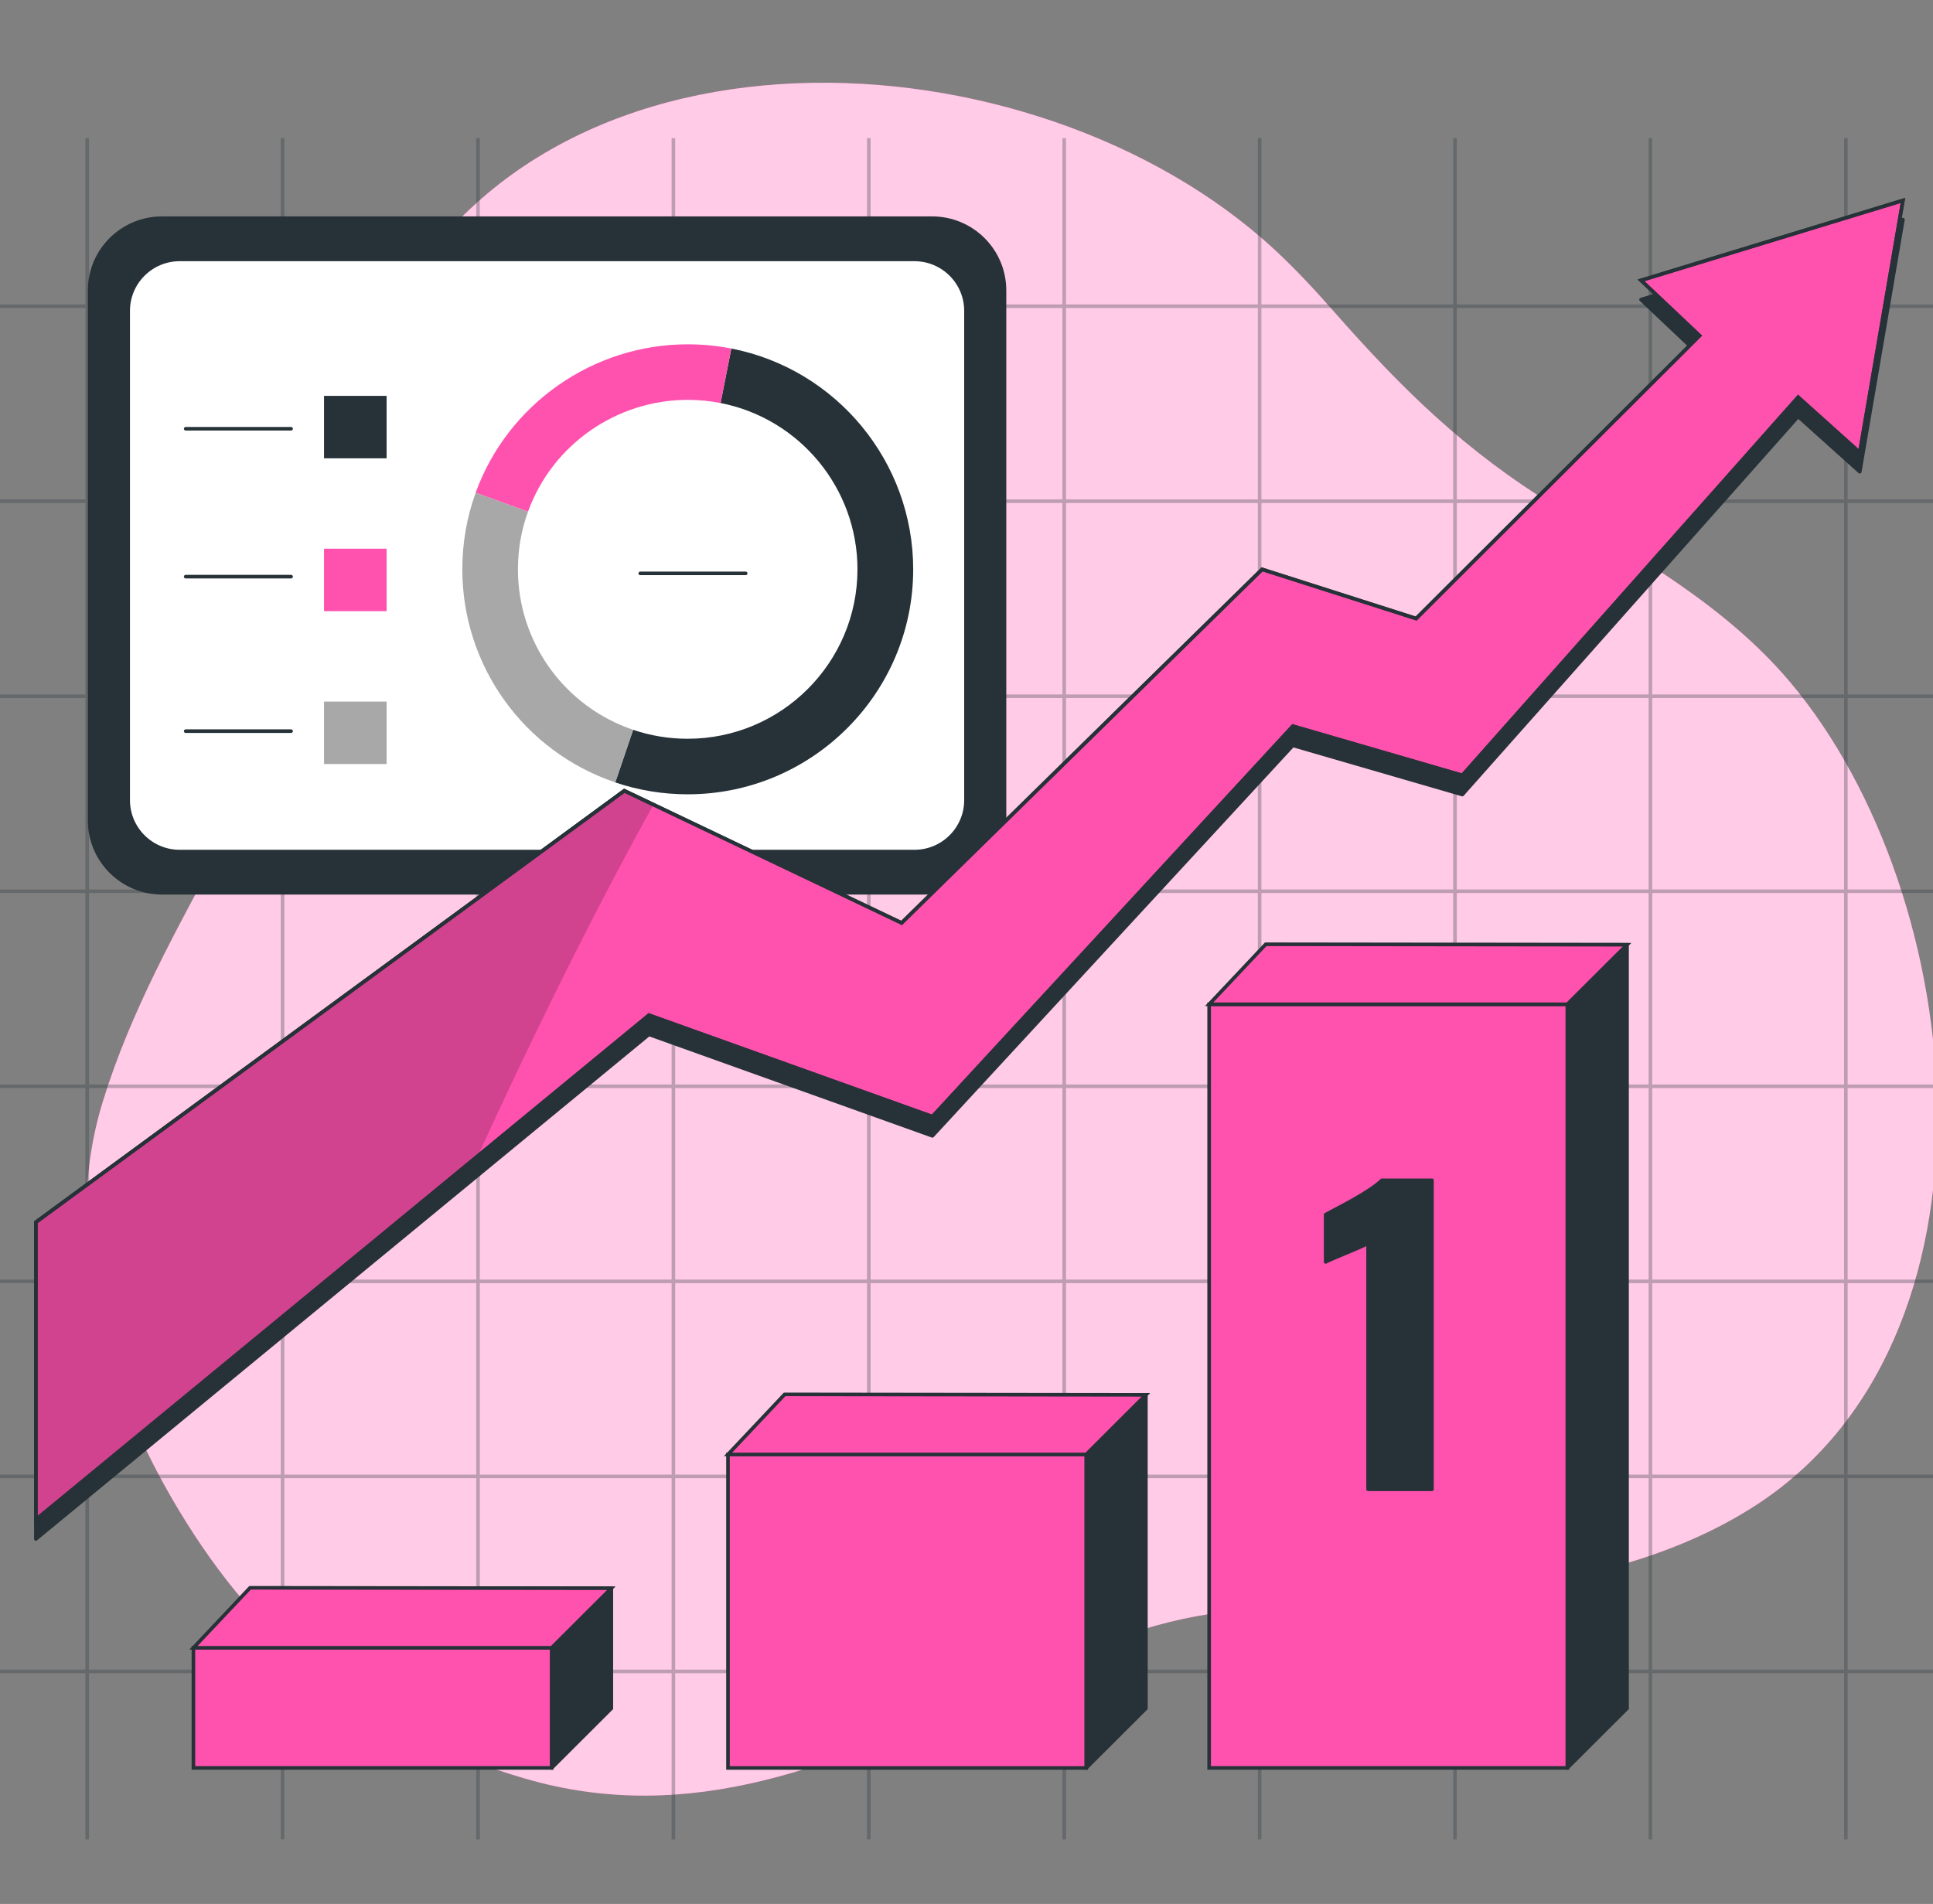 <svg xmlns="http://www.w3.org/2000/svg" fill="none" viewBox="0 0 540 532" height="532" width="540">
<rect x="0" y="0" width="540" height="532" fill="#808080" stroke="none"/>
<g clip-path="url(#clip0_3985_16428)">
<path fill="#FF51AE" d="M372.509 86.912C367.249 80.928 361.84 75.102 356.01 69.711C288.773 7.564 149.788 0.105 106.016 93.536C95.59 115.801 96.032 139.344 91.259 163.026C80.399 216.89 44.391 256.7 28.646 308.051C16.433 347.853 30.626 391.18 52.004 425.297C75.225 462.376 105.02 484.771 146.569 496.928C193.145 510.56 234.576 492.763 276.045 473.162C294.69 464.346 313.934 455.301 334.359 451.57C359.938 446.897 386.61 447.749 412.435 444.844C439.295 441.831 466.409 435.765 489.315 421.357C562.662 375.225 550.661 250.663 500.066 190.582C482.153 169.314 457.596 155.669 434.37 141.405C409.3 125.995 391.997 109.048 372.517 86.921L372.509 86.912Z"></path>
<path fill="white" d="M372.509 86.912C367.249 80.928 361.84 75.102 356.01 69.711C288.773 7.564 149.788 0.105 106.016 93.536C95.59 115.801 96.032 139.344 91.259 163.026C80.399 216.89 44.391 256.7 28.646 308.051C16.433 347.853 30.626 391.18 52.004 425.297C75.225 462.376 105.02 484.771 146.569 496.928C193.145 510.56 234.576 492.763 276.045 473.162C294.69 464.346 313.934 455.301 334.359 451.57C359.938 446.897 386.61 447.749 412.435 444.844C439.295 441.831 466.409 435.765 489.315 421.357C562.662 375.225 550.661 250.663 500.066 190.582C482.153 169.314 457.596 155.669 434.37 141.405C409.3 125.995 391.997 109.048 372.517 86.921L372.509 86.912Z" opacity="0.7"></path>
<g opacity="0.3">
<path stroke-miterlimit="10" stroke="#263238" d="M24.362 38.601V513.957"></path>
<path stroke-miterlimit="10" stroke="#263238" d="M78.947 38.601V513.957"></path>
<path stroke-miterlimit="10" stroke="#263238" d="M133.541 38.601V513.957"></path>
<path stroke-miterlimit="10" stroke="#263238" d="M188.122 38.601V513.957"></path>
<path stroke-miterlimit="10" stroke="#263238" d="M242.711 38.601V513.957"></path>
<path stroke-miterlimit="10" stroke="#263238" d="M297.297 38.601V513.957"></path>
<path stroke-miterlimit="10" stroke="#263238" d="M351.886 38.601V513.957"></path>
<path stroke-miterlimit="10" stroke="#263238" d="M406.468 38.601V513.957"></path>
<path stroke-miterlimit="10" stroke="#263238" d="M461.057 38.601V513.957"></path>
<path stroke-miterlimit="10" stroke="#263238" d="M515.654 38.601V513.957"></path>
<path stroke-miterlimit="10" stroke="#263238" d="M540 85.553H0"></path>
<path stroke-miterlimit="10" stroke="#263238" d="M540 140.046H0"></path>
<path stroke-miterlimit="10" stroke="#263238" d="M540 194.539H0"></path>
<path stroke-miterlimit="10" stroke="#263238" d="M540 249.032H0"></path>
<path stroke-miterlimit="10" stroke="#263238" d="M540 303.525H0"></path>
<path stroke-miterlimit="10" stroke="#263238" d="M540 358.03H0"></path>
<path stroke-miterlimit="10" stroke="#263238" d="M540 412.523H0"></path>
<path stroke-miterlimit="10" stroke="#263238" d="M540 467.016H0"></path>
</g>
<path stroke-linejoin="round" stroke-linecap="round" stroke="#263238" fill="#263238" d="M45.264 60.967H260.396C271.562 60.967 280.614 70.002 280.614 81.148V229.271C280.614 240.416 271.562 249.451 260.396 249.451H45.264C34.098 249.451 25.046 240.416 25.046 229.271V81.148C25.046 70.002 34.098 60.967 45.264 60.967Z"></path>
<path stroke-linejoin="round" stroke-linecap="round" stroke="#263238" fill="white" d="M50.209 72.483H255.451C263.404 72.483 269.852 78.919 269.852 86.858V223.572C269.852 231.511 263.404 237.947 255.451 237.947H50.209C42.256 237.947 35.808 231.511 35.808 223.572V86.858C35.808 78.919 42.256 72.483 50.209 72.483Z"></path>
<path fill="#263238" d="M192.123 221.942C226.85 221.942 255.109 193.736 255.109 159.072C255.109 129.081 233.74 103.142 204.3 97.383L201.298 112.611C223.46 116.958 239.541 136.486 239.541 159.072C239.541 185.183 218.266 206.419 192.107 206.419C186.881 206.419 181.749 205.58 176.866 203.919L171.874 218.62C178.374 220.824 185.186 221.942 192.107 221.942H192.123Z"></path>
<path fill="#FF51AE" d="M147.504 142.962C154.269 124.272 172.2 111.729 192.123 111.729C195.218 111.729 198.312 112.024 201.314 112.614L204.3 97.385C200.303 96.609 196.213 96.206 192.123 96.206C165.684 96.206 141.858 112.878 132.869 137.684L147.488 142.962H147.504Z"></path>
<path fill="#A8A8A8" d="M171.889 218.622L176.882 203.921C157.628 197.401 144.689 179.379 144.689 159.074C144.689 153.532 145.637 148.115 147.504 142.961L132.885 137.683C130.396 144.529 129.152 151.732 129.152 159.074C129.152 186.038 146.337 209.975 171.905 218.622H171.889Z"></path>
<path fill="#263238" d="M90.52 110.611H108.001V128.06H90.52V110.611Z"></path>
<path fill="#FF51AE" d="M90.52 153.316H108.001V170.765H90.52V153.316Z"></path>
<path fill="#A8A8A8" d="M90.52 196.036H108.001V213.484H90.52V196.036Z"></path>
<path stroke-linejoin="round" stroke-linecap="round" stroke="#263238" d="M81.314 119.8H51.874"></path>
<path stroke-linejoin="round" stroke-linecap="round" stroke="#263238" d="M81.314 161.122H51.874"></path>
<path stroke-linejoin="round" stroke-linecap="round" stroke="#263238" d="M208.312 160.209H178.857"></path>
<path stroke-linejoin="round" stroke-linecap="round" stroke="#263238" d="M81.314 204.295H51.874"></path>
<path stroke-linejoin="round" stroke-linecap="round" stroke="#263238" fill="#263238" d="M458.434 83.711L474.789 99.176L395.61 178.209L352.57 164.466L251.87 263.257L174.405 226.313L10.019 346.867V430.013L181.294 289.031L260.474 317.377L361.173 208.277L408.515 222.019L502.325 116.351L519.544 131.815L531.598 61.37L458.434 83.711Z"></path>
<path stroke-miterlimit="10" stroke="#263238" fill="#FF51AE" d="M458.434 78.33L474.789 93.794L395.61 172.827L352.57 159.085L251.87 257.876L174.405 220.943L10.019 341.497V424.631L181.294 283.65L260.474 312.007L361.173 202.895L408.515 216.649L502.325 110.981L519.544 126.445L531.598 56L458.434 78.33Z"></path>
<g opacity="0.18">
<path stroke-linecap="round" stroke-miterlimit="10" stroke="black" fill="black" d="M182.089 224.602L174.405 220.942L10.019 341.497V424.642L132.556 323.789C146.699 292.838 163.588 258.023 182.089 224.613V224.602Z"></path>
</g>
<path stroke-miterlimit="10" stroke="#263238" d="M458.434 78.33L474.789 93.794L395.61 172.827L352.57 159.085L251.87 257.876L174.405 220.943L10.019 341.497V424.631L181.294 283.65L260.474 312.007L361.173 202.895L408.515 216.649L502.325 110.981L519.544 126.445L531.598 56L458.434 78.33Z"></path>
<path stroke-miterlimit="10" stroke="#263238" fill="#263238" d="M454.528 263.971H354.453V477.346L437.844 493.989L454.528 477.346V263.971Z"></path>
<path stroke-miterlimit="10" stroke="#263238" fill="#FF51AE" d="M437.843 280.613H337.779V493.988H437.843V280.613Z"></path>
<path stroke-miterlimit="10" stroke="#263238" fill="#FF51AE" d="M337.779 280.614L353.59 263.847L454.528 263.971L437.843 280.614H337.779Z"></path>
<path stroke-miterlimit="10" stroke="#263238" fill="#263238" d="M320.118 389.736H220.054V477.345L303.445 493.988L320.118 477.345V389.736Z"></path>
<path stroke-miterlimit="10" stroke="#263238" fill="#FF51AE" d="M303.433 406.391H203.369V494H303.433V406.391Z"></path>
<path stroke-miterlimit="10" stroke="#263238" fill="#FF51AE" d="M203.369 406.391L219.192 389.612L320.118 389.737L303.445 406.391H203.369Z"></path>
<path stroke-miterlimit="10" stroke="#263238" fill="#263238" d="M170.784 443.778H70.72V477.346L154.11 493.989L170.784 477.346V443.778Z"></path>
<path stroke-miterlimit="10" stroke="#263238" fill="#FF51AE" d="M154.098 460.42H54.034V493.989H154.098V460.42Z"></path>
<path stroke-miterlimit="10" stroke="#263238" fill="#FF51AE" d="M54.034 460.42L69.857 443.653L170.783 443.777L154.11 460.42H54.034Z"></path>
<path stroke-linejoin="round" stroke-linecap="round" stroke="#263238" fill="#263238" d="M382.181 416.123V347.366C381.398 347.796 380.513 348.215 379.514 348.646C378.515 349.076 377.471 349.518 376.359 349.983C375.258 350.447 374.191 350.889 373.158 351.32C372.125 351.75 371.183 352.169 370.332 352.6V339.379C371.115 338.948 372.216 338.37 373.646 337.622C375.065 336.875 376.597 336.036 378.243 335.119C379.877 334.201 381.41 333.249 382.84 332.298C384.259 331.335 385.325 330.508 386.041 329.794H400.035V416.134H382.204L382.181 416.123Z"></path>
</g>
<defs>
<clipPath id="clip0_3985_16428">
<rect fill="white" height="532" width="540"></rect>
</clipPath>
</defs>
</svg>
